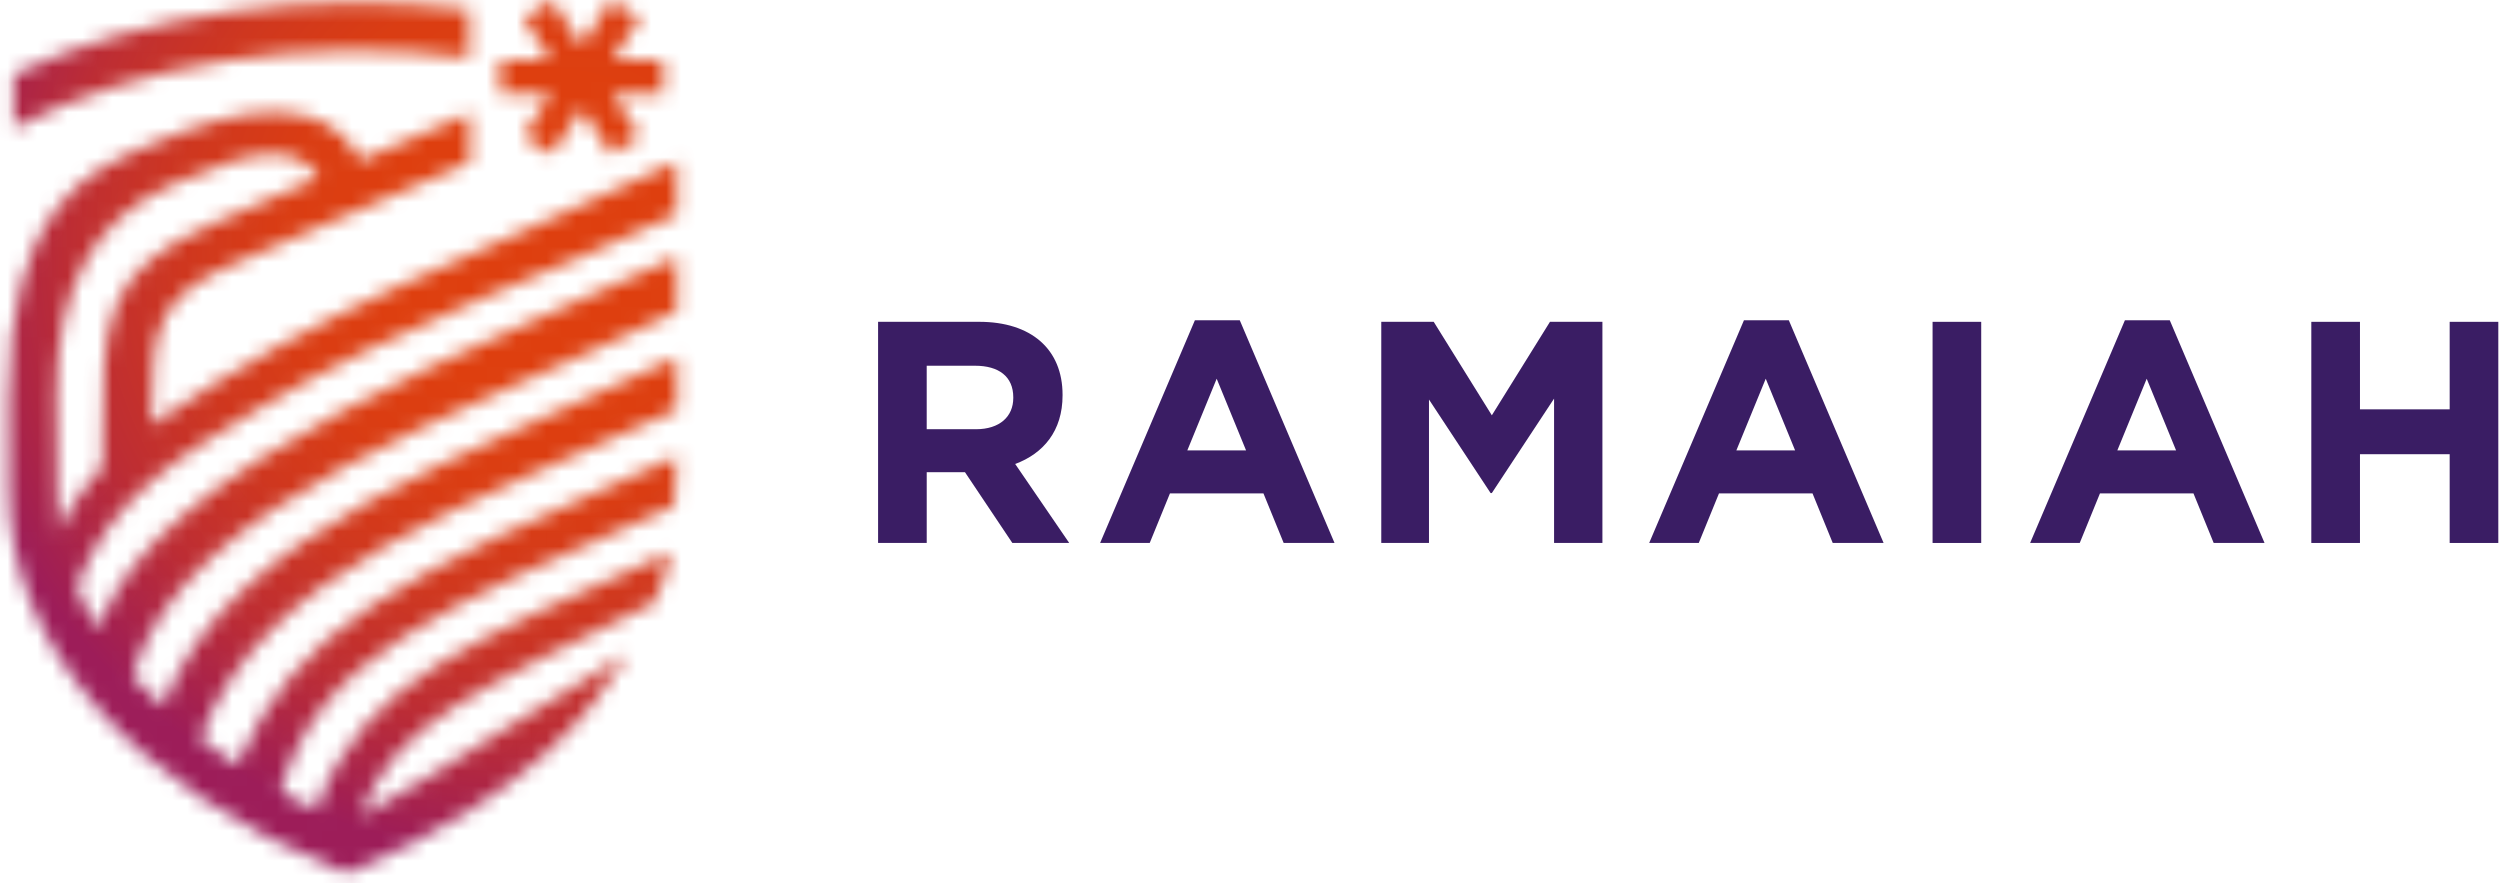 <svg width="167" height="59" viewBox="0 0 167 59" fill="none" xmlns="http://www.w3.org/2000/svg">
<path d="M67.624 36.269L64.459 31.541H61.905V36.269H58.656V21.497H65.408C68.89 21.497 70.979 23.332 70.979 26.372V26.414C70.979 28.798 69.691 30.297 67.814 30.994L71.423 36.269H67.625H67.624ZM67.687 26.541C67.687 25.149 66.716 24.431 65.133 24.431H61.904V28.672H65.196C66.779 28.672 67.687 27.828 67.687 26.583V26.541Z" fill="#3A1D64"/>
<path d="M85.749 36.269L84.398 32.957H78.153L76.802 36.269H73.488L79.819 21.393H82.816L89.146 36.269H85.749ZM81.275 25.296L79.313 30.086H83.237L81.274 25.296H81.275Z" fill="#3A1D64"/>
<path d="M103.812 36.269V26.626L99.655 32.935H99.571L95.456 26.689V36.269H92.269V21.497H95.772L99.655 27.743L103.538 21.497H107.041V36.269H103.812Z" fill="#3A1D64"/>
<path d="M122.426 36.269L121.075 32.957H114.829L113.478 36.269H110.166L116.496 21.393H119.493L125.824 36.269H122.427H122.426ZM117.952 25.296L115.989 30.086H119.913L117.951 25.296H117.952Z" fill="#3A1D64"/>
<path d="M129.096 36.27V21.498H132.345V36.27H129.096Z" fill="#3A1D64"/>
<path d="M147.874 36.269L146.523 32.957H140.278L138.927 36.269H135.613L141.944 21.393H144.94L151.271 36.269H147.874ZM143.401 25.296L141.438 30.086H145.362L143.399 25.296H143.401Z" fill="#3A1D64"/>
<path d="M163.638 36.27V30.341H157.646V36.27H154.396V21.498H157.646V27.344H163.638V21.498H166.887V36.27H163.638Z" fill="#3A1D64"/>
<mask id="mask0_7928_14184" style="mask-type:luminance" maskUnits="userSpaceOnUse" x="0" y="0" width="46" height="59">
<path d="M34.979 9.1L36.892 10.306L38.859 7.243L40.824 10.306L42.738 9.1L40.922 6.278H44.303V4.032H40.925L42.738 1.208L40.824 0L38.859 3.065L36.892 0L34.979 1.208L36.791 4.032H33.416V6.278H36.791L34.979 9.1ZM31.341 3.86V0.626C20.587 -0.683 9.481 0.924 0.922 4.958V8.547C9.191 4.21 20.459 2.456 31.341 3.86ZM45.232 27.36C45.232 26.373 45.24 24.577 45.211 23.881C31.637 30.408 15.427 35.208 10.905 47.141C9.939 46.466 8.94 45.186 8.871 45.112C12.287 33.352 31.364 27.647 45.218 20.793C45.224 20.495 45.208 17.175 45.208 17.175C33.613 22.633 10.288 30.772 6.571 42.029C5.785 40.819 5.436 39.913 5.121 39.139C7.511 33.081 12.012 30.484 17.29 27.29C26.619 21.646 38.108 17.767 45.209 14.316V10.809C30.274 17.852 22.102 20.169 10.121 28.376L10.111 27.705C10.111 21.642 10.642 19.739 15.85 17.52C18.944 16.199 30.384 11.274 31.384 10.844V7.572C23.941 10.781 24.164 10.675 24.13 10.675L24.06 10.679L24.029 10.611C22.973 8.436 20.916 7.485 18.291 7.485C16.124 7.485 13.344 8.233 9.79 9.762C5.897 11.441 0.564 13.742 0.564 26.75C0.564 26.916 0.567 27.665 0.567 28.576C0.571 29.985 0.577 32.151 0.577 32.752C0.577 43.065 8.826 52.55 22.77 58.199C22.861 58.226 23.219 58.348 23.564 58.199C35.392 53.122 39.532 47.564 41.946 43.662C39.756 44.892 36.889 46.699 33.868 48.608C30.505 50.734 27.022 52.933 24.365 54.387C24.365 54.387 24.174 54.502 24.09 54.535C26.237 48.312 31.978 46.056 43.703 40.256C44.272 38.912 44.615 37.994 44.8 36.881C31.648 42.874 24.345 45.238 21.111 54.086C21.01 54.051 19.171 53.156 18.748 52.899C21.23 43.933 29.297 40.661 45.035 33.801C45.191 32.522 45.207 31.542 45.212 30.479C26.123 38.751 19.901 41.868 15.831 51.1C15.547 50.924 13.652 49.576 13.376 49.352C17.563 37.98 31.547 33.705 45.235 27.36H45.232ZM3.816 32.769C3.816 30.005 3.768 28.415 3.768 26.401C3.768 19.537 6.011 14.702 11.57 12.293C14.834 10.878 16.739 10.299 18.148 10.299C19.436 10.299 20.591 10.695 21.202 11.772L21.262 11.886L14.279 14.914C6.844 18.146 6.844 21.313 6.853 29.781V31.165C6.853 31.165 4.606 33.614 3.906 35.545C3.906 35.365 3.815 33.435 3.815 32.769H3.816Z" fill="white"/>
</mask>
<g mask="url(#mask0_7928_14184)">
<path d="M29.877 79.523C-8.596 80.726 -26.326 29.583 -15.503 -25.923C-12.325 -48.549 39.431 -49.521 86.211 -43.237C108.553 17.855 64.758 78.427 29.877 79.523Z" fill="url(#paint0_radial_7928_14184)"/>
</g>
<defs>
<radialGradient id="paint0_radial_7928_14184" cx="0" cy="0" r="1" gradientUnits="userSpaceOnUse" gradientTransform="translate(37.038 16.088) scale(59.244 59.244)">
<stop offset="0.18" stop-color="#DE3F0F"/>
<stop offset="0.3" stop-color="#DA3D13"/>
<stop offset="0.42" stop-color="#CF371F"/>
<stop offset="0.55" stop-color="#BD2D34"/>
<stop offset="0.67" stop-color="#A32051"/>
<stop offset="0.7" stop-color="#9D1D59"/>
</radialGradient>
</defs>
</svg>
